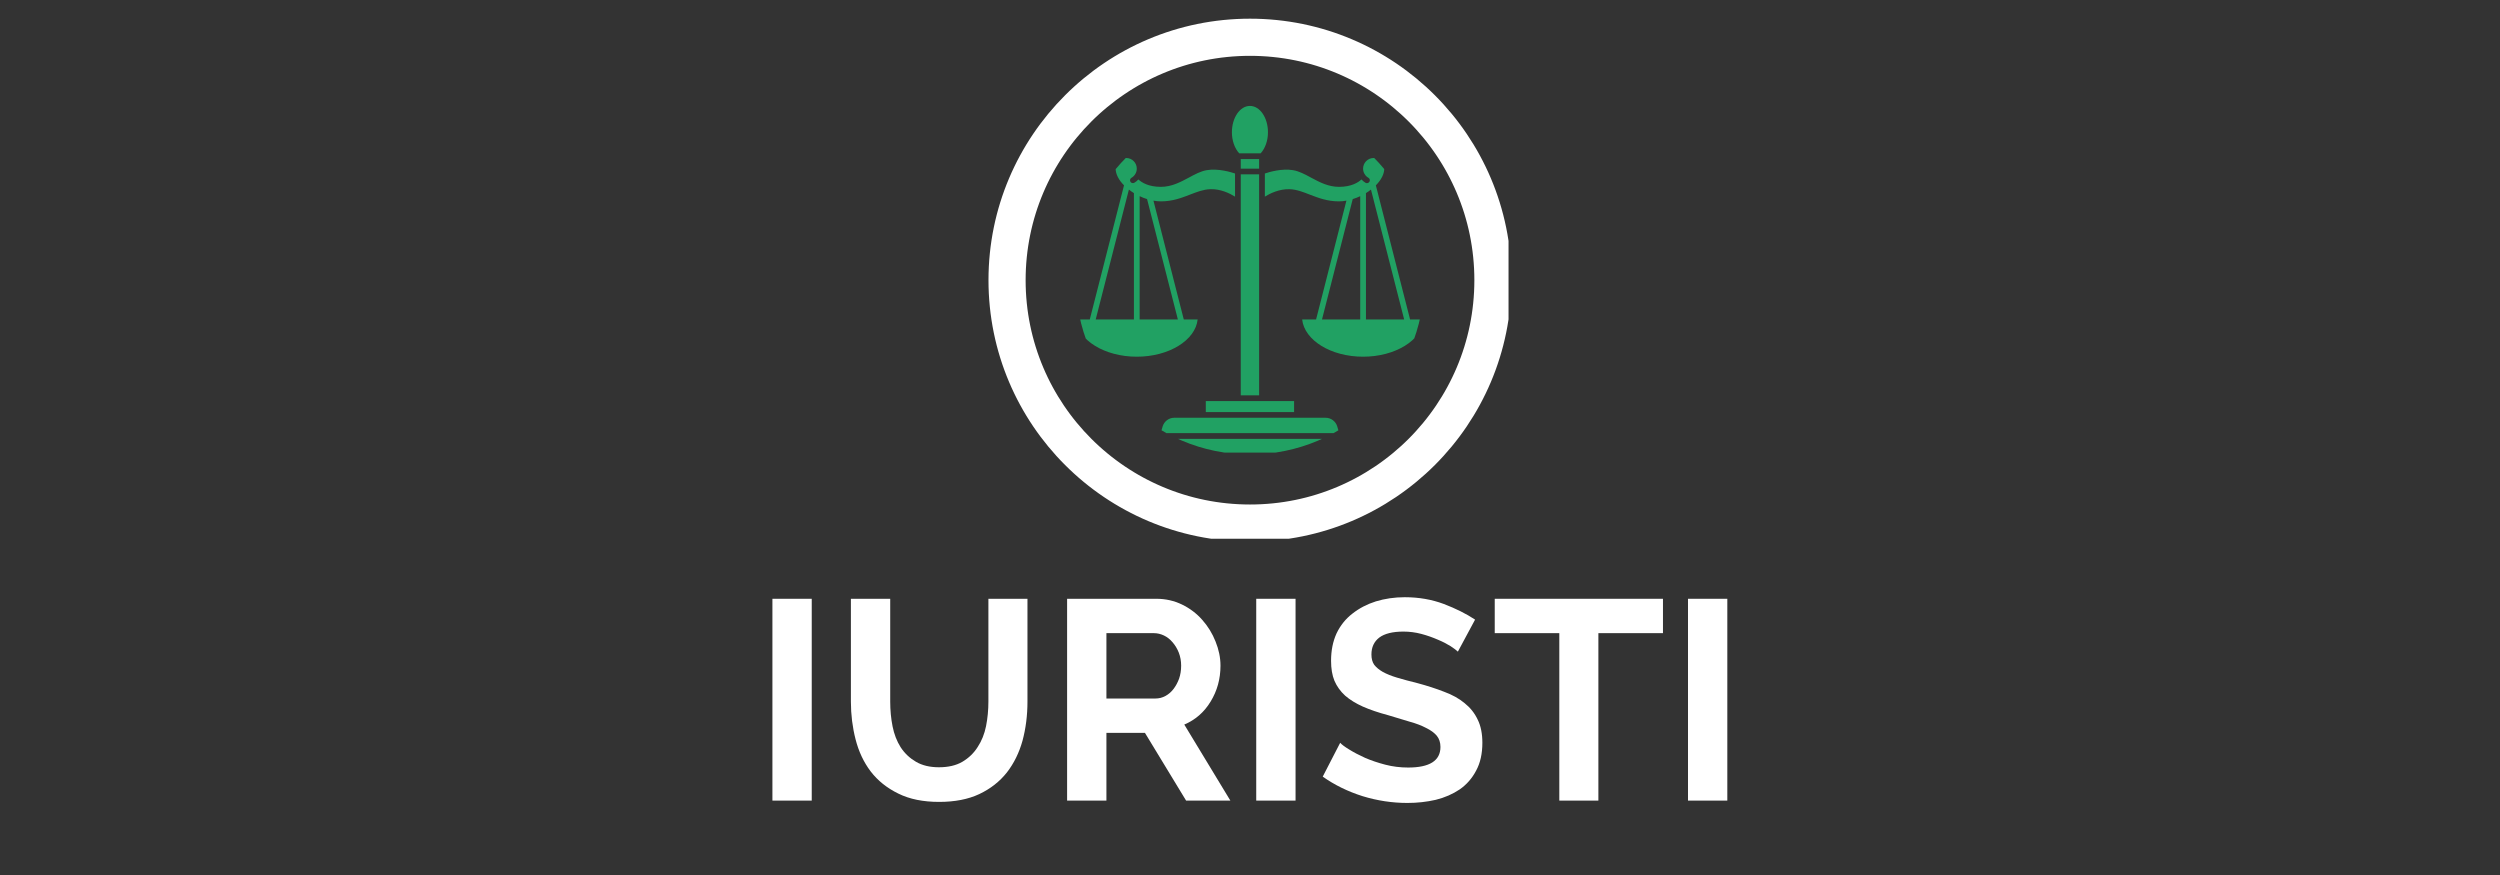 <?xml version="1.0" encoding="UTF-8"?> <svg xmlns="http://www.w3.org/2000/svg" xmlns:xlink="http://www.w3.org/1999/xlink" width="200" zoomAndPan="magnify" viewBox="0 0 150 52.5" height="70" preserveAspectRatio="xMidYMid meet" version="1.0"><rect x="0" y="0" width="150" height="52.5" fill="#333333" stroke="none"/><defs><g></g><clipPath id="2b809bfb79"><path d="M 59.309 1.121 L 90.512 1.121 L 90.512 32.324 L 59.309 32.324 Z M 59.309 1.121 " clip-rule="nonzero"></path></clipPath><clipPath id="958164044a"><path d="M 75 1.121 C 83.664 1.121 90.688 8.145 90.688 16.809 C 90.688 25.473 83.664 32.496 75 32.496 C 66.336 32.496 59.309 25.473 59.309 16.809 C 59.309 8.145 66.336 1.121 75 1.121 Z M 75 1.121 " clip-rule="nonzero"></path></clipPath><clipPath id="671100ded7"><path d="M 65 26 L 85 26 L 85 27.156 L 65 27.156 Z M 65 26 " clip-rule="nonzero"></path></clipPath><clipPath id="8c13f1d4ad"><path d="M 64.543 16.809 C 64.543 22.586 69.227 27.266 75 27.266 C 80.773 27.266 85.457 22.586 85.457 16.809 C 85.457 11.035 80.773 6.355 75 6.355 C 69.227 6.355 64.543 11.035 64.543 16.809 Z M 64.543 16.809 " clip-rule="nonzero"></path></clipPath><clipPath id="383edc6980"><path d="M 74 9 L 76 9 L 76 11 L 74 11 Z M 74 9 " clip-rule="nonzero"></path></clipPath><clipPath id="11aab44edd"><path d="M 64.543 16.809 C 64.543 22.586 69.227 27.266 75 27.266 C 80.773 27.266 85.457 22.586 85.457 16.809 C 85.457 11.035 80.773 6.355 75 6.355 C 69.227 6.355 64.543 11.035 64.543 16.809 Z M 64.543 16.809 " clip-rule="nonzero"></path></clipPath><clipPath id="bc455e3b1a"><path d="M 73 6.355 L 77 6.355 L 77 10 L 73 10 Z M 73 6.355 " clip-rule="nonzero"></path></clipPath><clipPath id="043c504a42"><path d="M 64.543 16.809 C 64.543 22.586 69.227 27.266 75 27.266 C 80.773 27.266 85.457 22.586 85.457 16.809 C 85.457 11.035 80.773 6.355 75 6.355 C 69.227 6.355 64.543 11.035 64.543 16.809 Z M 64.543 16.809 " clip-rule="nonzero"></path></clipPath><clipPath id="5a19af2402"><path d="M 74 10 L 76 10 L 76 24 L 74 24 Z M 74 10 " clip-rule="nonzero"></path></clipPath><clipPath id="32307cf8cd"><path d="M 64.543 16.809 C 64.543 22.586 69.227 27.266 75 27.266 C 80.773 27.266 85.457 22.586 85.457 16.809 C 85.457 11.035 80.773 6.355 75 6.355 C 69.227 6.355 64.543 11.035 64.543 16.809 Z M 64.543 16.809 " clip-rule="nonzero"></path></clipPath><clipPath id="72f2edf681"><path d="M 69 25 L 81 25 L 81 26 L 69 26 Z M 69 25 " clip-rule="nonzero"></path></clipPath><clipPath id="7dfedf66a0"><path d="M 64.543 16.809 C 64.543 22.586 69.227 27.266 75 27.266 C 80.773 27.266 85.457 22.586 85.457 16.809 C 85.457 11.035 80.773 6.355 75 6.355 C 69.227 6.355 64.543 11.035 64.543 16.809 Z M 64.543 16.809 " clip-rule="nonzero"></path></clipPath><clipPath id="18e8bab1b2"><path d="M 72 24 L 78 24 L 78 25 L 72 25 Z M 72 24 " clip-rule="nonzero"></path></clipPath><clipPath id="6bd36243f7"><path d="M 64.543 16.809 C 64.543 22.586 69.227 27.266 75 27.266 C 80.773 27.266 85.457 22.586 85.457 16.809 C 85.457 11.035 80.773 6.355 75 6.355 C 69.227 6.355 64.543 11.035 64.543 16.809 Z M 64.543 16.809 " clip-rule="nonzero"></path></clipPath><clipPath id="76822a1ea3"><path d="M 64.543 9 L 75 9 L 75 22 L 64.543 22 Z M 64.543 9 " clip-rule="nonzero"></path></clipPath><clipPath id="98f86fdaa9"><path d="M 64.543 16.809 C 64.543 22.586 69.227 27.266 75 27.266 C 80.773 27.266 85.457 22.586 85.457 16.809 C 85.457 11.035 80.773 6.355 75 6.355 C 69.227 6.355 64.543 11.035 64.543 16.809 Z M 64.543 16.809 " clip-rule="nonzero"></path></clipPath><clipPath id="097c9ff787"><path d="M 75 9 L 85.344 9 L 85.344 22 L 75 22 Z M 75 9 " clip-rule="nonzero"></path></clipPath><clipPath id="0a399fcda6"><path d="M 64.543 16.809 C 64.543 22.586 69.227 27.266 75 27.266 C 80.773 27.266 85.457 22.586 85.457 16.809 C 85.457 11.035 80.773 6.355 75 6.355 C 69.227 6.355 64.543 11.035 64.543 16.809 Z M 64.543 16.809 " clip-rule="nonzero"></path></clipPath><clipPath id="3904572166"><path d="M 44 31 L 106 31 L 106 52.004 L 44 52.004 Z M 44 31 " clip-rule="nonzero"></path></clipPath><clipPath id="4c83b5566b"><rect x="0" width="62" y="0" height="22"></rect></clipPath></defs><g clip-path="url(#2b809bfb79)"><g clip-path="url(#958164044a)"><path stroke-linecap="butt" transform="matrix(0.743, 0, 0, 0.743, 59.31, 1.121)" fill="none" stroke-linejoin="miter" d="M 21.119 0 C 32.781 0 42.235 9.454 42.235 21.116 C 42.235 32.778 32.781 42.232 21.119 42.232 C 9.457 42.232 -0.002 32.778 -0.002 21.116 C -0.002 9.454 9.457 0 21.119 0 Z M 21.119 0 " stroke="#ffffff" stroke-width="6" stroke-opacity="1" stroke-miterlimit="4"></path></g></g><g clip-path="url(#671100ded7)"><g clip-path="url(#8c13f1d4ad)"><path fill="#21a163" d="M 83.199 26.332 L 66.793 26.332 C 66.469 26.332 66.18 26.551 66.09 26.859 L 65.973 27.262 L 84.02 27.262 L 83.902 26.859 C 83.812 26.551 83.523 26.332 83.199 26.332 Z M 83.199 26.332 " fill-opacity="1" fill-rule="nonzero"></path></g></g><g clip-path="url(#383edc6980)"><g clip-path="url(#11aab44edd)"><path fill="#21a163" d="M 74.445 9.543 L 75.547 9.543 L 75.547 10.121 L 74.445 10.121 Z M 74.445 9.543 " fill-opacity="1" fill-rule="nonzero"></path></g></g><g clip-path="url(#bc455e3b1a)"><g clip-path="url(#043c504a42)"><path fill="#21a163" d="M 75.641 9.199 C 75.914 8.898 76.078 8.434 76.078 7.938 C 76.078 7.062 75.594 6.355 74.996 6.355 C 74.398 6.355 73.914 7.062 73.914 7.938 C 73.914 8.434 74.078 8.898 74.352 9.199 Z M 75.641 9.199 " fill-opacity="1" fill-rule="nonzero"></path></g></g><g clip-path="url(#5a19af2402)"><g clip-path="url(#32307cf8cd)"><path fill="#21a163" d="M 74.445 10.461 L 75.547 10.461 L 75.547 23.719 L 74.445 23.719 Z M 74.445 10.461 " fill-opacity="1" fill-rule="nonzero"></path></g></g><g clip-path="url(#72f2edf681)"><g clip-path="url(#7dfedf66a0)"><path fill="#21a163" d="M 70.449 25.066 C 70.133 25.066 69.848 25.281 69.758 25.586 L 69.641 25.988 L 80.352 25.988 L 80.234 25.586 C 80.145 25.281 79.859 25.066 79.543 25.066 Z M 70.449 25.066 " fill-opacity="1" fill-rule="nonzero"></path></g></g><g clip-path="url(#18e8bab1b2)"><g clip-path="url(#6bd36243f7)"><path fill="#21a163" d="M 74.273 24.062 L 72.348 24.062 L 72.348 24.723 L 77.645 24.723 L 77.645 24.062 Z M 74.273 24.062 " fill-opacity="1" fill-rule="nonzero"></path></g></g><g clip-path="url(#76822a1ea3)"><g clip-path="url(#98f86fdaa9)"><path fill="#21a163" d="M 71.859 19.168 L 71.027 19.168 L 69.207 12.039 C 69.355 12.066 69.508 12.082 69.652 12.082 C 70.352 12.082 70.887 11.875 71.402 11.676 C 71.816 11.516 72.207 11.363 72.621 11.352 C 73.23 11.328 73.785 11.602 74.102 11.797 L 74.102 10.41 C 73.848 10.324 73.086 10.094 72.398 10.211 C 72.043 10.273 71.699 10.457 71.332 10.656 C 70.82 10.93 70.293 11.211 69.652 11.211 C 68.914 11.211 68.504 10.953 68.301 10.766 C 68.234 10.844 68.152 10.914 68.059 10.965 C 67.977 11.012 67.871 10.984 67.824 10.902 C 67.777 10.82 67.805 10.715 67.887 10.668 C 68.086 10.555 68.207 10.344 68.207 10.117 C 68.207 9.766 67.922 9.48 67.574 9.48 C 67.223 9.48 66.938 9.766 66.938 10.117 C 66.938 10.453 67.133 10.809 67.441 11.121 L 65.387 19.168 L 64.551 19.168 C 64.688 20.414 66.273 21.402 68.207 21.402 C 70.141 21.402 71.727 20.414 71.859 19.168 Z M 70.672 19.168 L 68.379 19.168 L 68.379 11.77 C 68.523 11.84 68.672 11.898 68.824 11.945 Z M 68.035 11.586 L 68.035 19.168 L 65.742 19.168 L 67.734 11.375 C 67.828 11.449 67.93 11.523 68.035 11.586 Z M 68.035 11.586 " fill-opacity="1" fill-rule="nonzero"></path></g></g><g clip-path="url(#097c9ff787)"><g clip-path="url(#0a399fcda6)"><path fill="#21a163" d="M 84.605 19.168 L 82.551 11.121 C 82.859 10.809 83.055 10.453 83.055 10.117 C 83.055 9.766 82.77 9.48 82.418 9.48 C 82.07 9.48 81.785 9.766 81.785 10.117 C 81.785 10.344 81.906 10.555 82.105 10.668 C 82.188 10.715 82.215 10.82 82.168 10.902 C 82.121 10.984 82.016 11.016 81.934 10.969 C 81.84 10.914 81.758 10.844 81.688 10.766 C 81.488 10.953 81.078 11.211 80.34 11.211 C 79.699 11.211 79.172 10.93 78.66 10.656 C 78.293 10.457 77.949 10.273 77.59 10.211 C 76.906 10.094 76.145 10.324 75.891 10.41 L 75.891 11.797 C 76.207 11.602 76.762 11.332 77.371 11.352 C 77.785 11.363 78.176 11.516 78.586 11.676 C 79.105 11.875 79.641 12.082 80.34 12.082 C 80.484 12.082 80.637 12.066 80.785 12.039 L 78.965 19.168 L 78.129 19.168 C 78.266 20.414 79.852 21.402 81.785 21.402 C 83.719 21.402 85.305 20.414 85.441 19.168 Z M 82.258 11.375 L 84.25 19.168 L 81.957 19.168 L 81.957 11.586 C 82.062 11.523 82.164 11.449 82.258 11.375 Z M 81.613 11.77 L 81.613 19.168 L 79.32 19.168 L 81.164 11.945 C 81.32 11.898 81.469 11.84 81.613 11.77 Z M 81.613 11.77 " fill-opacity="1" fill-rule="nonzero"></path></g></g><g clip-path="url(#3904572166)"><g transform="matrix(1, 0, 0, 1, 44, 31)"><g clip-path="url(#4c83b5566b)"><g fill="#ffffff" fill-opacity="1"><g transform="translate(1.079, 17.036)"><g><path d="M 1.266 0 L 1.266 -12.109 L 3.625 -12.109 L 3.625 0 Z M 1.266 0 "></path></g></g></g><g fill="#ffffff" fill-opacity="1"><g transform="translate(5.96, 17.036)"><g><path d="M 6.375 -2 C 6.938 -2 7.406 -2.109 7.781 -2.328 C 8.164 -2.555 8.473 -2.852 8.703 -3.219 C 8.941 -3.582 9.109 -4 9.203 -4.469 C 9.297 -4.945 9.344 -5.438 9.344 -5.938 L 9.344 -12.109 L 11.688 -12.109 L 11.688 -5.938 C 11.688 -5.102 11.586 -4.32 11.391 -3.594 C 11.191 -2.875 10.879 -2.238 10.453 -1.688 C 10.023 -1.145 9.473 -0.711 8.797 -0.391 C 8.129 -0.078 7.328 0.078 6.391 0.078 C 5.43 0.078 4.613 -0.086 3.938 -0.422 C 3.258 -0.754 2.707 -1.195 2.281 -1.75 C 1.863 -2.301 1.562 -2.941 1.375 -3.672 C 1.188 -4.398 1.094 -5.156 1.094 -5.938 L 1.094 -12.109 L 3.453 -12.109 L 3.453 -5.938 C 3.453 -5.426 3.5 -4.93 3.594 -4.453 C 3.688 -3.984 3.848 -3.566 4.078 -3.203 C 4.316 -2.836 4.625 -2.547 5 -2.328 C 5.375 -2.109 5.832 -2 6.375 -2 Z M 6.375 -2 "></path></g></g></g><g fill="#ffffff" fill-opacity="1"><g transform="translate(18.76, 17.036)"><g><path d="M 1.266 0 L 1.266 -12.109 L 6.625 -12.109 C 7.176 -12.109 7.688 -11.992 8.156 -11.766 C 8.633 -11.535 9.039 -11.227 9.375 -10.844 C 9.719 -10.457 9.984 -10.023 10.172 -9.547 C 10.367 -9.066 10.469 -8.582 10.469 -8.094 C 10.469 -7.301 10.27 -6.582 9.875 -5.938 C 9.488 -5.301 8.961 -4.844 8.297 -4.562 L 11.062 0 L 8.406 0 L 5.938 -4.062 L 3.625 -4.062 L 3.625 0 Z M 3.625 -6.125 L 6.562 -6.125 C 6.781 -6.125 6.984 -6.176 7.172 -6.281 C 7.359 -6.383 7.52 -6.523 7.656 -6.703 C 7.789 -6.879 7.898 -7.082 7.984 -7.312 C 8.066 -7.551 8.109 -7.812 8.109 -8.094 C 8.109 -8.375 8.062 -8.633 7.969 -8.875 C 7.875 -9.113 7.75 -9.32 7.594 -9.5 C 7.445 -9.676 7.273 -9.812 7.078 -9.906 C 6.879 -10 6.676 -10.047 6.469 -10.047 L 3.625 -10.047 Z M 3.625 -6.125 "></path></g></g></g><g fill="#ffffff" fill-opacity="1"><g transform="translate(30.108, 17.036)"><g><path d="M 1.266 0 L 1.266 -12.109 L 3.625 -12.109 L 3.625 0 Z M 1.266 0 "></path></g></g></g><g fill="#ffffff" fill-opacity="1"><g transform="translate(34.989, 17.036)"><g><path d="M 8.484 -8.938 C 8.398 -9.02 8.254 -9.129 8.047 -9.266 C 7.836 -9.398 7.582 -9.531 7.281 -9.656 C 6.977 -9.789 6.648 -9.906 6.297 -10 C 5.941 -10.094 5.582 -10.141 5.219 -10.141 C 4.57 -10.141 4.086 -10.02 3.766 -9.781 C 3.453 -9.539 3.297 -9.203 3.297 -8.766 C 3.297 -8.516 3.352 -8.305 3.469 -8.141 C 3.594 -7.984 3.766 -7.844 3.984 -7.719 C 4.211 -7.594 4.5 -7.477 4.844 -7.375 C 5.195 -7.27 5.602 -7.16 6.062 -7.047 C 6.645 -6.891 7.176 -6.719 7.656 -6.531 C 8.145 -6.352 8.555 -6.125 8.891 -5.844 C 9.234 -5.57 9.492 -5.242 9.672 -4.859 C 9.859 -4.484 9.953 -4.02 9.953 -3.469 C 9.953 -2.812 9.828 -2.254 9.578 -1.797 C 9.336 -1.336 9.008 -0.961 8.594 -0.672 C 8.176 -0.391 7.695 -0.18 7.156 -0.047 C 6.613 0.078 6.047 0.141 5.453 0.141 C 4.547 0.141 3.648 0.004 2.766 -0.266 C 1.879 -0.547 1.082 -0.938 0.375 -1.438 L 1.422 -3.469 C 1.516 -3.363 1.695 -3.227 1.969 -3.062 C 2.238 -2.895 2.555 -2.727 2.922 -2.562 C 3.285 -2.406 3.688 -2.27 4.125 -2.156 C 4.57 -2.039 5.031 -1.984 5.5 -1.984 C 6.789 -1.984 7.438 -2.395 7.438 -3.219 C 7.438 -3.488 7.363 -3.711 7.219 -3.891 C 7.07 -4.066 6.859 -4.223 6.578 -4.359 C 6.305 -4.504 5.977 -4.629 5.594 -4.734 C 5.207 -4.848 4.773 -4.977 4.297 -5.125 C 3.711 -5.281 3.207 -5.453 2.781 -5.641 C 2.363 -5.828 2.008 -6.047 1.719 -6.297 C 1.438 -6.555 1.223 -6.852 1.078 -7.188 C 0.941 -7.52 0.875 -7.922 0.875 -8.391 C 0.875 -9.004 0.984 -9.551 1.203 -10.031 C 1.43 -10.508 1.75 -10.906 2.156 -11.219 C 2.562 -11.539 3.031 -11.785 3.562 -11.953 C 4.102 -12.117 4.68 -12.203 5.297 -12.203 C 6.141 -12.203 6.922 -12.066 7.641 -11.797 C 8.359 -11.523 8.984 -11.211 9.516 -10.859 Z M 8.484 -8.938 "></path></g></g></g><g fill="#ffffff" fill-opacity="1"><g transform="translate(45.45, 17.036)"><g><path d="M 10.328 -10.047 L 6.453 -10.047 L 6.453 0 L 4.109 0 L 4.109 -10.047 L 0.234 -10.047 L 0.234 -12.109 L 10.328 -12.109 Z M 10.328 -10.047 "></path></g></g></g><g fill="#ffffff" fill-opacity="1"><g transform="translate(56.014, 17.036)"><g><path d="M 1.266 0 L 1.266 -12.109 L 3.625 -12.109 L 3.625 0 Z M 1.266 0 "></path></g></g></g></g></g></g></svg> 